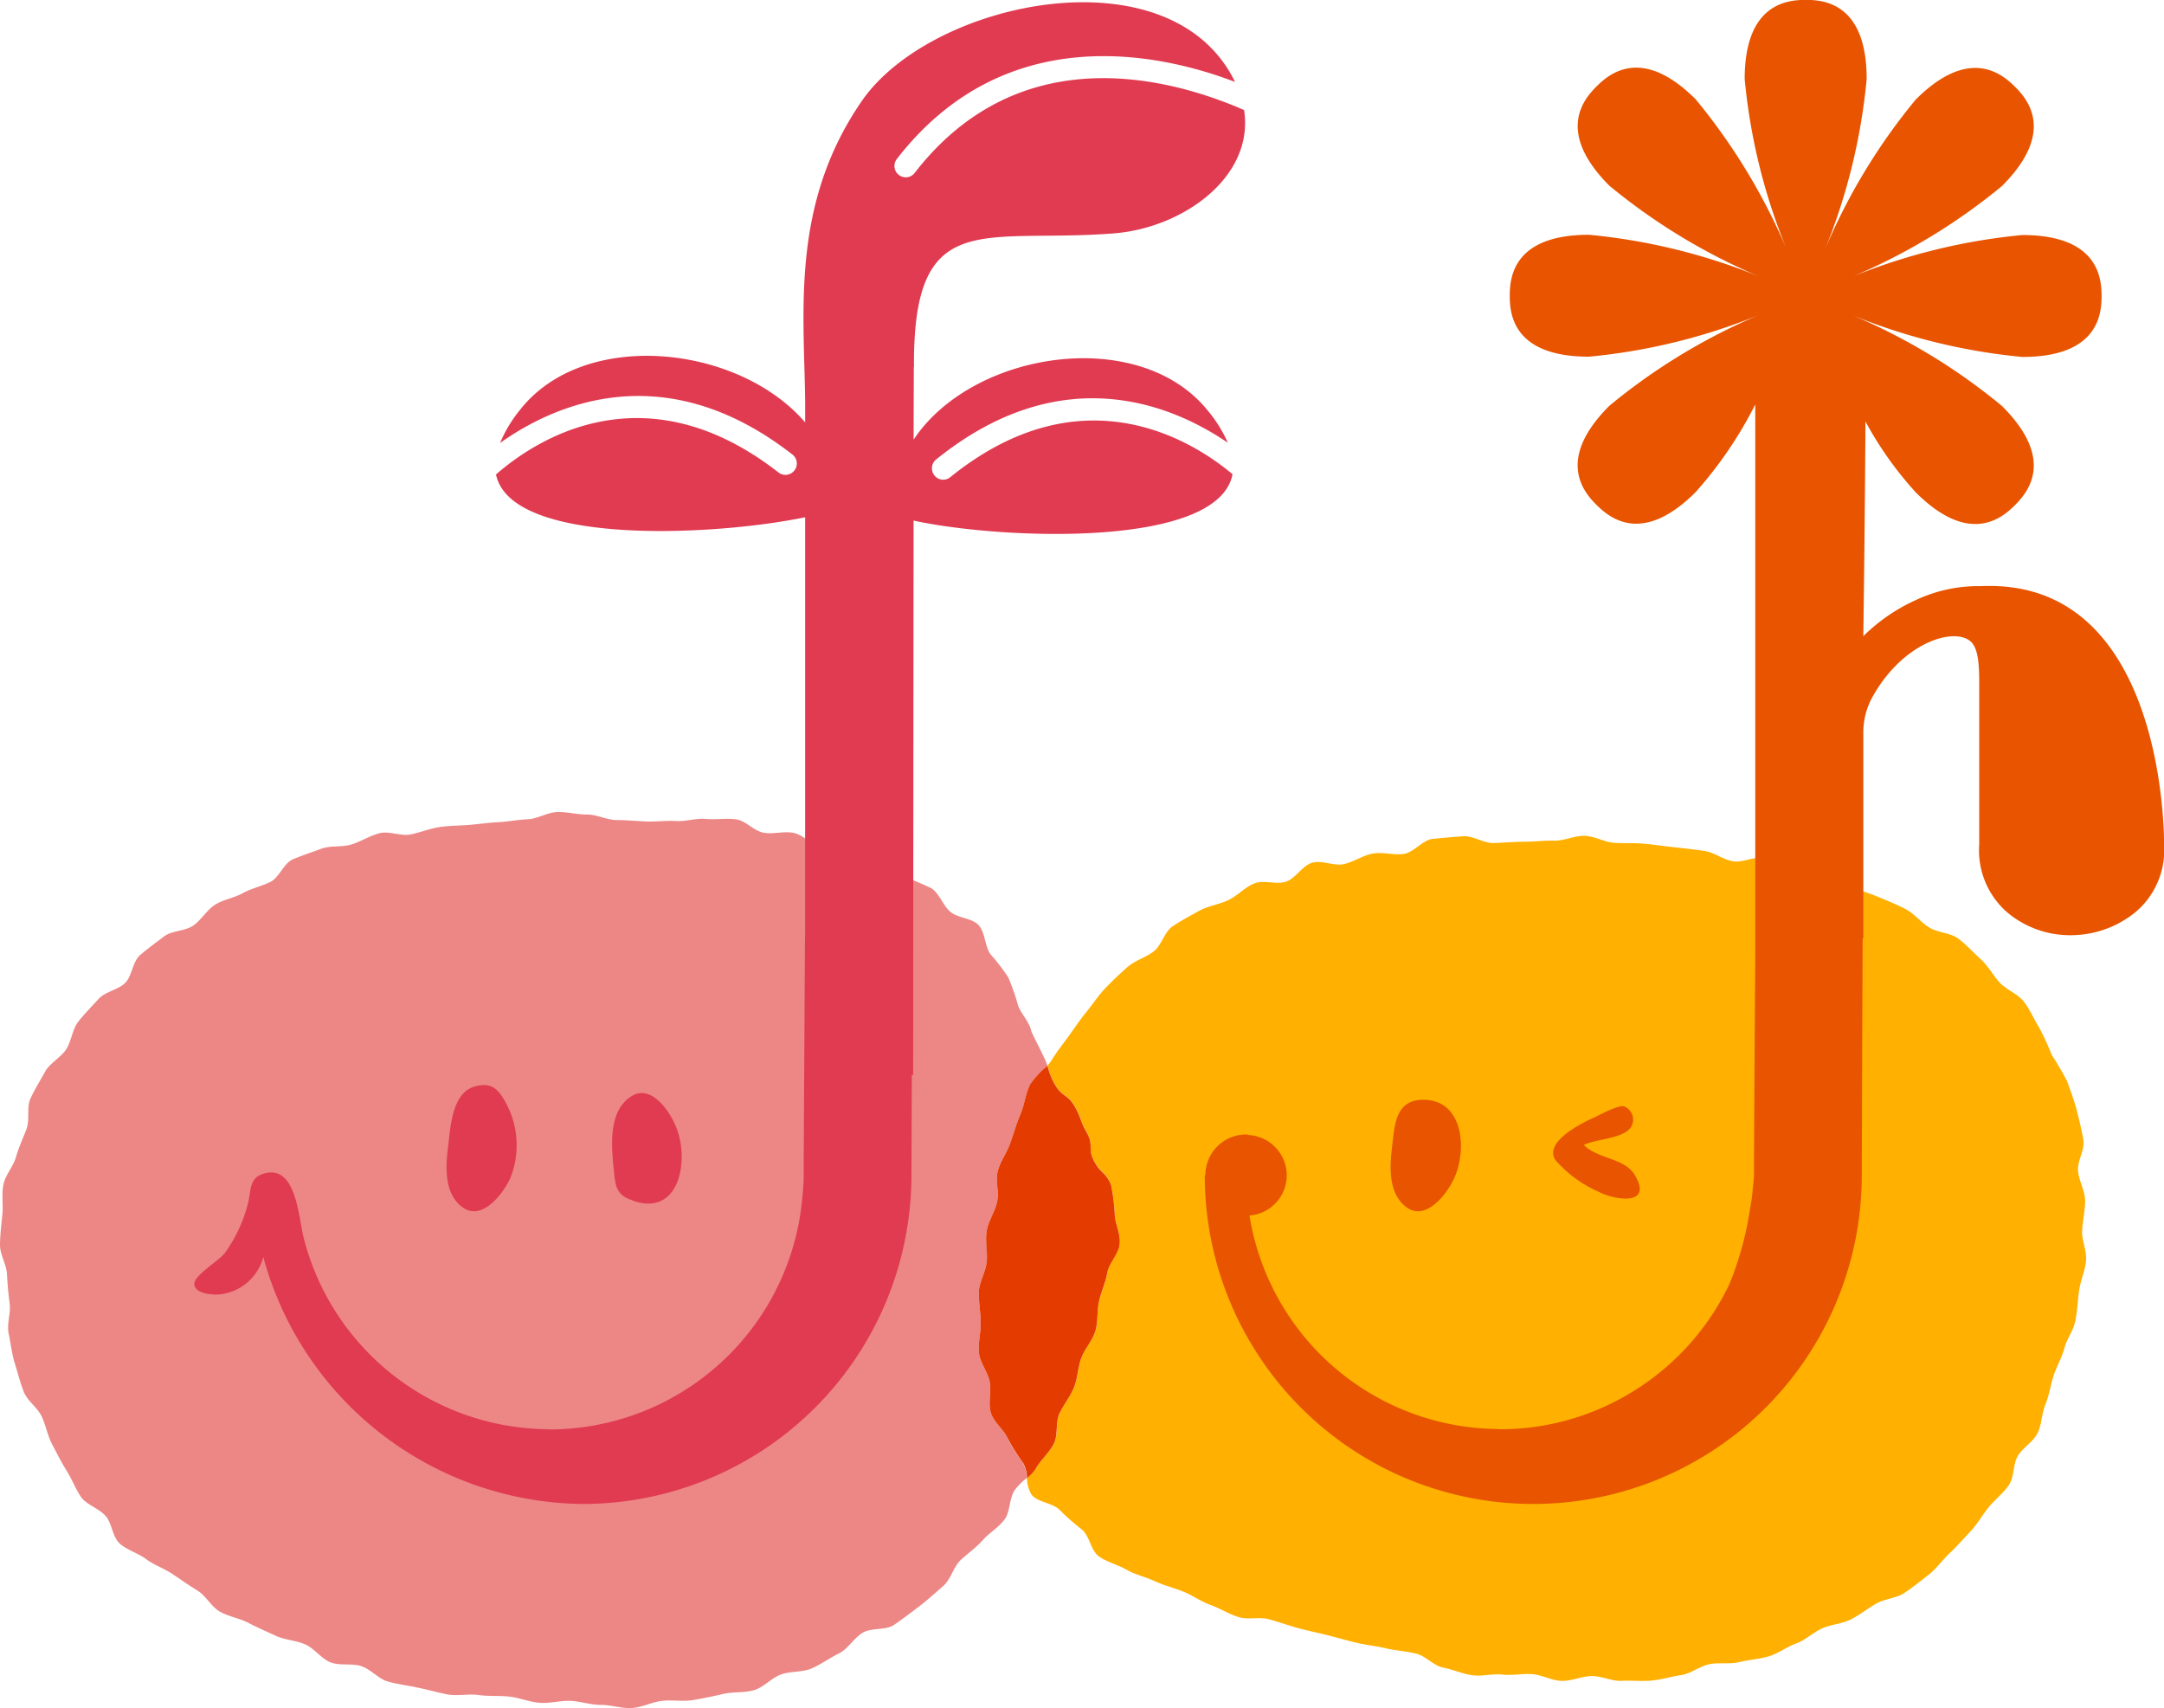 <svg xmlns="http://www.w3.org/2000/svg" width="74.693" height="58.957" viewBox="0 0 74.693 58.957">
  <g id="グループ_733" data-name="グループ 733" transform="translate(-3693.5 -7630.553)">
    <path id="パス_23" data-name="パス 23" d="M64.046,37.581c.01-.358.1-.7.1-1.036-.008-.355-.216-.687-.244-1.023-.032-.353.241-.74.182-1.069-.058-.353-.144-.7-.227-1.028-.089-.345-.217-.675-.332-1a9.92,9.92,0,0,0-.53-.907,8.926,8.926,0,0,0-.435-.944c-.186-.3-.321-.63-.53-.9s-.6-.407-.833-.657-.4-.58-.658-.81-.49-.5-.767-.706-.7-.2-1-.381-.517-.481-.828-.642-.621-.285-.946-.42-.651-.23-.975-.348-.629-.289-.962-.389-.729.058-1.065-.03-.588-.5-.933-.571-.734.171-1.079.109-.643-.308-.988-.358-.687-.087-1.028-.124-.689-.09-1.034-.123-.689-.008-1.038-.031-.683-.232-1.029-.241-.7.175-1.048.167-.693.037-1.037.037-.7.032-1.046.045-.719-.26-1.064-.235-.708.058-1.048.092-.649.466-.995.518-.722-.074-1.069-.012-.651.284-.995.363-.762-.146-1.1-.047-.567.538-.9.653-.78-.073-1.095.063c-.331.131-.586.427-.9.576s-.7.2-1,.366-.626.34-.916.533-.386.666-.665.876-.643.308-.907.542-.513.468-.756.722-.43.548-.652.819-.411.557-.619.844-.42.549-.6.851a1.7,1.7,0,0,1-.124.157,2.7,2.7,0,0,0,.259.649c.248.43.432.323.683.757s.169.474.418.906.006.565.258.995.375.349.575.8a6.443,6.443,0,0,1,.13.992c0,.334.209.7.171,1.051-.031.334-.367.644-.427.993-.056.334-.2.648-.284.986s-.03.7-.131,1.033-.366.6-.484.928-.117.687-.249,1.007-.354.589-.5.9-.039.755-.2,1.051c-.16.316-.445.553-.615.848a1.569,1.569,0,0,1-.312.341,1.16,1.16,0,0,0,.158.572c.217.269.731.28.975.53s.488.454.762.675.307.74.6.935c.282.19.647.28.95.453s.654.246.971.394.653.225.98.358.607.341.937.459.624.312.962.416c.322.109.724-.015,1.063.081s.656.207.989.3.67.158,1.009.244.666.182,1.01.263.685.115,1.023.194.7.1,1.037.181.608.423.944.486.662.216,1,.263.7-.062,1.039-.024.694-.04,1.033-.014.676.225,1.019.232.687-.16,1.029-.166.693.182,1.032.164.7.023,1.037-.009.681-.139,1.02-.189.645-.311.975-.376.708.008,1.038-.074.692-.1,1.019-.2.616-.325.937-.441.585-.381.9-.522.681-.151.988-.309.575-.371.87-.543.7-.181.987-.376.563-.412.832-.625.472-.508.726-.746.475-.494.715-.748.4-.552.616-.82.5-.48.7-.767.142-.711.314-1.01.531-.483.683-.792.141-.679.275-1,.171-.652.278-.98.284-.616.372-.95.32-.619.385-.962.078-.681.124-1.023c.05-.358.209-.692.24-1.027.035-.353-.151-.712-.135-1.048" transform="translate(3701.325 7635.448)" fill="#ffb000"/>
    <path id="パス_24" data-name="パス 24" d="M34.782,44.936c-.135-.313-.48-.557-.584-.9-.1-.323.026-.716-.04-1.065-.064-.332-.335-.649-.372-1.007-.028-.339.073-.7.063-1.061,0-.338-.076-.692-.063-1.05.019-.339.231-.669.272-1.03s-.056-.721,0-1.06c.054-.355.286-.666.359-1s-.068-.743.024-1.074c.1-.346.325-.647.438-.97s.209-.674.348-.989c.136-.331.175-.707.327-1.015a3.191,3.191,0,0,1,.6-.645,2.55,2.55,0,0,0-.113-.28c-.218-.453-.225-.447-.441-.9-.071-.349-.353-.6-.459-.9a7.81,7.81,0,0,0-.338-.969,6.82,6.82,0,0,0-.622-.808c-.194-.289-.173-.739-.4-.993s-.717-.24-.979-.465-.371-.622-.653-.811a9.521,9.521,0,0,0-.956-.4c-.3-.16-.508-.5-.824-.642s-.647-.228-.975-.341-.725.06-1.056-.03-.593-.417-.927-.494-.7.047-1.043-.008-.626-.423-.969-.466-.689.019-1.032-.013-.69.095-1.032.073-.687.03-1.028.015-.683-.046-1.025-.049-.68-.192-1.018-.19-.689-.095-1.028-.086-.684.235-1.014.249c-.349.013-.687.085-1.016.1-.345.017-.68.067-1.02.095s-.684.023-1.029.077-.654.186-.989.252-.737-.127-1.07-.042-.638.286-.966.388-.721.027-1.046.148-.657.23-.974.363-.472.631-.779.782-.658.223-.956.389-.669.217-.957.4-.472.527-.755.721-.742.166-1.01.376-.566.416-.823.644-.275.721-.513.957-.692.3-.92.554-.481.507-.693.776-.237.68-.425.965-.561.468-.726.769-.355.606-.5.916-.018.74-.141,1.065-.266.624-.362.962-.368.619-.435.953,0,.7-.036,1.043S.005,37.9,0,38.243s.222.671.241,1.021.047.665.092,1.009S.227,40.979.3,41.32s.107.678.209,1.012.185.663.311.988.475.54.621.856.2.66.362.965.312.611.494.9.307.626.5.912c.187.266.589.375.842.647.225.236.234.726.5.965.252.221.619.32.909.535.267.2.613.314.907.512s.561.385.862.571.475.56.778.729.671.225.979.385.631.3.944.445.69.157,1.01.294.556.491.873.62.746.028,1.064.132c.341.115.6.443.918.531.355.1.708.141,1.023.21.349.068.694.172,1.038.236s.726-.028,1.074.022.713.015,1.064.055.693.185,1.039.213.715-.08,1.063-.067.707.142,1.057.14.713.128,1.065.108.7-.209,1.046-.248.72.03,1.066-.027.7-.131,1.045-.212.729-.03,1.069-.132.6-.427.939-.544.734-.065,1.057-.21.62-.357.936-.517.506-.529.82-.713c.3-.178.787-.068,1.082-.272s.58-.42.86-.633.545-.457.821-.694.353-.66.612-.907c.239-.223.525-.42.762-.685.218-.248.543-.432.752-.715.2-.264.154-.716.35-1.01a2.211,2.211,0,0,1,.416-.418,1.211,1.211,0,0,0-.119-.5,7.831,7.831,0,0,1-.548-.87" transform="translate(3693.5 7635.266)" fill="#ec8785"/>
    <path id="パス_25" data-name="パス 25" d="M28.3,44.03c.169-.294.454-.533.615-.847.158-.3.051-.735.2-1.051s.373-.585.5-.9.132-.687.249-1.007.384-.6.484-.927.054-.7.13-1.033.228-.653.285-.987.4-.658.427-.993c.039-.352-.169-.717-.171-1.05a6.77,6.77,0,0,0-.128-.993c-.2-.452-.337-.371-.577-.8s-.01-.561-.257-.993-.175-.477-.418-.906-.435-.327-.683-.757a2.6,2.6,0,0,1-.259-.651,3.2,3.2,0,0,0-.6.645c-.151.308-.191.684-.327,1.015-.137.316-.232.653-.348.989s-.339.625-.436.97.05.725-.026,1.074-.3.648-.359,1c-.059.339.033.71,0,1.061s-.252.692-.272,1.029c-.013.359.06.712.064,1.051.01.361-.092.721-.064,1.06.037.358.308.675.372,1.007.067.349-.059.742.04,1.065.1.344.449.586.584.9a8.024,8.024,0,0,0,.548.87,1.192,1.192,0,0,1,.119.5,1.516,1.516,0,0,0,.312-.343" transform="translate(3700.957 7637.199)" fill="#e43c00"/>
    <path id="パス_26" data-name="パス 26" d="M12.584,34.887c.651.454,1.369-.456,1.628-1.025a3.044,3.044,0,0,0-.122-2.532c-.263-.5-.506-.808-1.127-.62-.774.235-.821,1.423-.9,2.084-.094.7-.135,1.637.518,2.093" transform="translate(3696.903 7637.347)" fill="#e03b51"/>
    <path id="パス_27" data-name="パス 27" d="M17.037,34.524c1.677.731,2.114-1.192,1.664-2.413-.213-.585-.867-1.551-1.548-1.145-.847.506-.713,1.771-.625,2.6.046.444.063.769.508.959" transform="translate(3698.163 7637.408)" fill="#e03b51"/>
    <path id="パス_28" data-name="パス 28" d="M37.975,34.776c.652.454,1.371-.456,1.626-1.025.452-.989.312-2.7-1.065-2.7-.982,0-.993.884-1.083,1.636-.089.7-.128,1.637.522,2.093" transform="translate(3704.095 7637.458)" fill="#e85400"/>
    <path id="パス_29" data-name="パス 29" d="M43.378,34.193c.494.254,1.852.5,1.223-.581-.355-.612-1.27-.552-1.767-1.05.352-.2,1.368-.213,1.622-.612a.489.489,0,0,0-.235-.722c-.216-.053-.87.318-1.063.4-.522.236-1.687.852-1.308,1.449a4.2,4.2,0,0,0,1.527,1.113" transform="translate(3705.334 7637.508)" fill="#e85400"/>
    <path id="パス_30" data-name="パス 30" d="M59.246,21.7h-.16a5.086,5.086,0,0,0-2.142.484,6.188,6.188,0,0,0-1.809,1.245s.054-3.693.074-7.411a12.34,12.34,0,0,0,1.735,2.445c1.85,1.85,2.98.892,3.426.443s1.406-1.571-.447-3.421a20.772,20.772,0,0,0-5.152-3.129,20.6,20.6,0,0,0,5.853,1.435c2.618,0,2.736-1.476,2.736-2.1s-.118-2.107-2.736-2.107a20.742,20.742,0,0,0-5.856,1.432,20.865,20.865,0,0,0,5.155-3.125c1.853-1.856.894-2.982.447-3.426s-1.576-1.405-3.426.444a20.728,20.728,0,0,0-3.125,5.156A20.753,20.753,0,0,0,55.251,4.2c0-2.614-1.473-2.732-2.1-2.732s-2.11.118-2.11,2.732a20.476,20.476,0,0,0,1.441,5.856A21.012,21.012,0,0,0,49.35,4.9c-1.85-1.849-2.978-.889-3.424-.444s-1.406,1.571.445,3.426a20.872,20.872,0,0,0,5.152,3.125,20.776,20.776,0,0,0-5.854-1.432c-2.619,0-2.737,1.476-2.737,2.107s.118,2.1,2.737,2.1a20.657,20.657,0,0,0,5.852-1.435,20.827,20.827,0,0,0-5.15,3.129c-1.852,1.85-.893,2.978-.445,3.421s1.573,1.408,3.424-.443a14.061,14.061,0,0,0,2.056-3.023v19.01l-.023,3.425-.021,3.666c0,.04,0,.073,0,.11l0,.377v.017c0,.014,0,.026,0,.04-.009.107-.037.373-.067.693,0,0-.009.078-.076.472a11.328,11.328,0,0,1-.619,2.333c-.042.11-.092.219-.139.329l-.005.006A8.786,8.786,0,0,1,47.01,49.6l0,0a8.7,8.7,0,0,1-4.416,1.2c-.049,0-.095-.009-.139-.009a8.76,8.76,0,0,1-8.507-7.369,1.391,1.391,0,0,0,0-2.774c-.037,0-.072-.022-.117-.022a1.406,1.406,0,0,0-1.405,1.4l-.021.013a11.338,11.338,0,0,0,22.677,0c0-.187.014-4.223.03-8.187h.024V26.778a2.511,2.511,0,0,1,.327-1.272c1.03-1.843,2.787-2.409,3.38-1.894.25.23.293.748.293,1.419v5.585a2.836,2.836,0,0,0,.971,2.348,3.372,3.372,0,0,0,2.165.785,3.554,3.554,0,0,0,2.244-.785,2.8,2.8,0,0,0,1-2.348s.123-9.157-6.267-8.917" transform="translate(3702.679 7629.081)" fill="#e85400"/>
    <path id="パス_31" data-name="パス 31" d="M31.32,17.922a.385.385,0,0,1-.549-.058.394.394,0,0,1,.06-.552c4.362-3.521,8.189-1.858,10.067-.576a4.672,4.672,0,0,0-.707-1.128c-2.377-2.919-8.1-2.044-10.138,1.018,0-1.012.005-1.87.006-2.5h.006c-.04-5.563,2.377-4.264,6.894-4.616,2.383-.184,4.86-1.948,4.5-4.257-.08-.035-.166-.068-.255-.109C38.559,4.051,33.6,2.891,30.09,7.422a.384.384,0,0,1-.309.153.392.392,0,0,1-.309-.631c3.779-4.879,9.182-3.616,11.675-2.661-2.212-4.559-10.486-2.821-12.884.66-2.448,3.552-1.992,7.213-1.954,10.343v.747C24,13.35,18.683,12.779,16.467,15.6a4.69,4.69,0,0,0-.689,1.143c1.853-1.314,5.653-3.05,10.081.391a.392.392,0,1,1-.484.616c-4.66-3.62-8.44-1.057-9.737.081.516,2.464,7.484,2.135,10.67,1.476V33.692s-.008.261-.008.669c0,.375-.006.888-.009,1.463l-.031,5.468v.015c0,.439,0,.716,0,.72,0,.245-.024.483-.045.724a8.773,8.773,0,0,1-8.722,8.038c-.049,0-.092-.009-.142-.009A8.768,8.768,0,0,1,9,44.178c-.187-.761-.264-2.608-1.433-2.2-.466.163-.379.626-.5,1.05a5.014,5.014,0,0,1-.8,1.687c-.209.261-1.048.757-1.041,1.048.01.326.513.366.761.372A1.744,1.744,0,0,0,7.606,44.84a11.547,11.547,0,0,0,11.031,8.521,11.349,11.349,0,0,0,11.34-11.334c0-.126.008-1.582.013-3.469h.046s.008-11.551.015-19.136c2.986.651,10.519.977,11.009-1.6-1.319-1.11-5.159-3.6-9.74.1" transform="translate(3694.982 7629.098)" fill="#e03b51"/>
  </g>
</svg>
